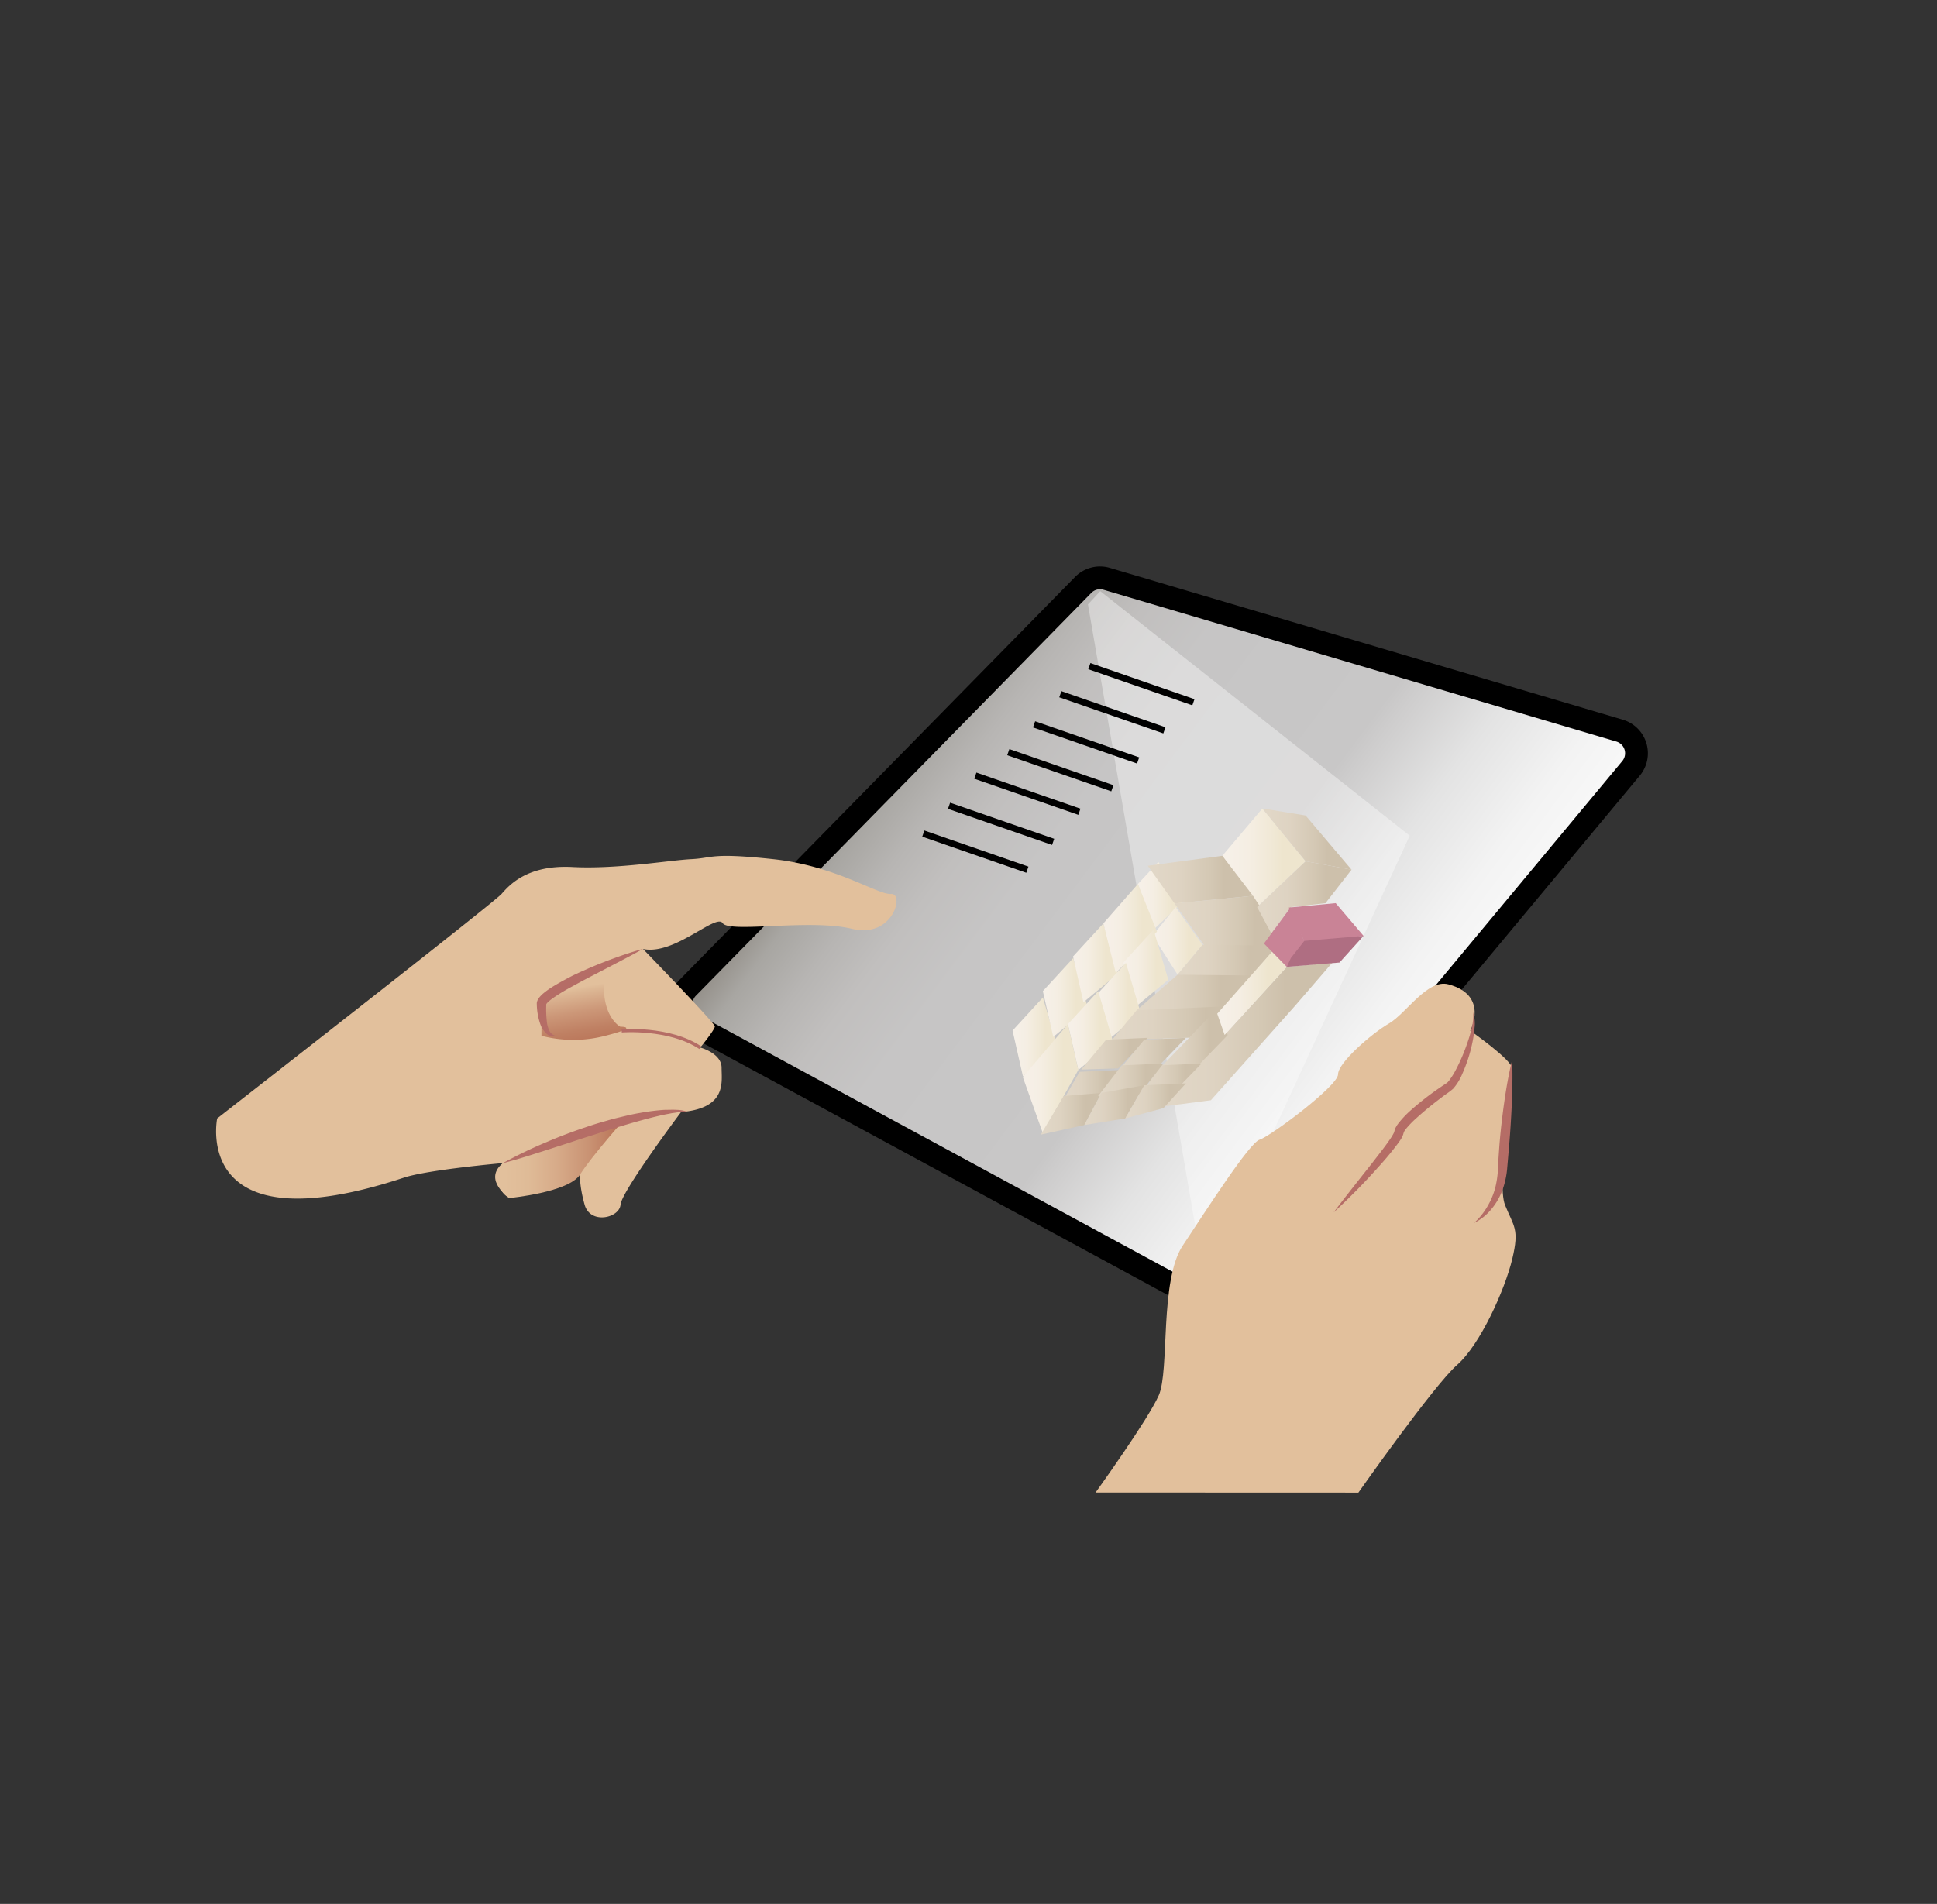 <svg id="Layer_1" data-name="Layer 1" xmlns="http://www.w3.org/2000/svg" xmlns:xlink="http://www.w3.org/1999/xlink" viewBox="0 0 595.28 585.25"><rect x="0" y="0" width="595.28" height="585.25" fill="#333333" stroke="none"/><defs><style>.cls-1,.cls-10,.cls-11,.cls-12,.cls-13,.cls-14,.cls-8,.cls-9{stroke:#000;}.cls-1,.cls-10,.cls-11,.cls-12,.cls-13,.cls-14,.cls-7,.cls-8,.cls-9{stroke-miterlimit:10;}.cls-1{stroke-width:7px;fill:url(#linear-gradient);}.cls-2{fill:#fff;opacity:0.38;}.cls-3{fill:#e2c09c;}.cls-4{fill:#b56d66;}.cls-5{fill:url(#linear-gradient-2);}.cls-6{fill:url(#linear-gradient-3);}.cls-7{fill:none;stroke:#b56d66;}.cls-10,.cls-11,.cls-12,.cls-13,.cls-14,.cls-8,.cls-9{stroke-width:2px;}.cls-8{fill:url(#linear-gradient-4);}.cls-9{fill:url(#linear-gradient-5);}.cls-10{fill:url(#linear-gradient-6);}.cls-11{fill:url(#linear-gradient-7);}.cls-12{fill:url(#linear-gradient-8);}.cls-13{fill:url(#linear-gradient-9);}.cls-14{fill:url(#linear-gradient-10);}.cls-15{fill:url(#linear-gradient-11);}.cls-16{fill:url(#linear-gradient-12);}.cls-17{fill:url(#linear-gradient-13);}.cls-18{fill:url(#linear-gradient-14);}.cls-19{fill:url(#linear-gradient-15);}.cls-20{fill:url(#linear-gradient-16);}.cls-21{fill:url(#linear-gradient-17);}.cls-22{fill:url(#linear-gradient-18);}.cls-23{fill:url(#linear-gradient-19);}.cls-24{fill:url(#linear-gradient-20);}.cls-25{fill:url(#linear-gradient-21);}.cls-26{fill:url(#linear-gradient-22);}.cls-27{fill:url(#linear-gradient-23);}.cls-28{fill:url(#linear-gradient-24);}.cls-29{fill:url(#linear-gradient-25);}.cls-30{fill:url(#linear-gradient-26);}.cls-31{fill:url(#linear-gradient-27);}.cls-32{fill:url(#linear-gradient-28);}.cls-33{fill:url(#linear-gradient-29);}.cls-34{fill:url(#linear-gradient-30);}.cls-35{fill:url(#linear-gradient-31);}.cls-36{fill:url(#linear-gradient-32);}.cls-37{fill:url(#linear-gradient-33);}.cls-38{fill:url(#linear-gradient-34);}.cls-39{fill:url(#linear-gradient-35);}.cls-40{fill:url(#linear-gradient-36);}.cls-41{fill:url(#linear-gradient-37);}.cls-42{fill:url(#linear-gradient-38);}.cls-43{fill:url(#linear-gradient-39);}.cls-44{fill:#c98396;}.cls-45{fill:#af6e82;}</style><linearGradient id="linear-gradient" x1="256.84" y1="195.7" x2="491.79" y2="371.82" gradientUnits="userSpaceOnUse"><stop offset="0" stop-color="#201600"/><stop offset="0" stop-color="#221803"/><stop offset="0.02" stop-color="#453d2c"/><stop offset="0.05" stop-color="#635d50"/><stop offset="0.08" stop-color="#7f7a70"/><stop offset="0.11" stop-color="#96928c"/><stop offset="0.14" stop-color="#a8a6a2"/><stop offset="0.19" stop-color="#b7b5b3"/><stop offset="0.24" stop-color="#c1bfbe"/><stop offset="0.31" stop-color="#c6c5c5"/><stop offset="0.5" stop-color="#c8c7c7"/><stop offset="0.52" stop-color="#cecdcd"/><stop offset="0.6" stop-color="#e3e3e3"/><stop offset="0.69" stop-color="#f3f3f3"/><stop offset="0.79" stop-color="#fcfcfc"/><stop offset="0.93" stop-color="#fff"/></linearGradient><linearGradient id="linear-gradient-2" x1="176.81" y1="301.5" x2="181.75" y2="331.18" gradientUnits="userSpaceOnUse"><stop offset="0.07" stop-color="#e2c09c"/><stop offset="0.11" stop-color="#ddb895"/><stop offset="0.32" stop-color="#cc9778"/><stop offset="0.51" stop-color="#bf8063"/><stop offset="0.69" stop-color="#b87256"/><stop offset="0.85" stop-color="#b56d52"/></linearGradient><linearGradient id="linear-gradient-3" x1="152.17" y1="355.85" x2="192.45" y2="355.85" gradientUnits="userSpaceOnUse"><stop offset="0.07" stop-color="#e2c09c"/><stop offset="0.25" stop-color="#dfbb97"/><stop offset="0.47" stop-color="#d7ab89"/><stop offset="0.72" stop-color="#c99273"/><stop offset="0.98" stop-color="#b66e53"/><stop offset="0.99" stop-color="#b56d52"/></linearGradient><linearGradient id="linear-gradient-4" x1="327.24" y1="241.4" x2="368.02" y2="271.97" gradientTransform="translate(-21.87 -0.58) rotate(-6.93)" gradientUnits="userSpaceOnUse"><stop offset="0.07" stop-color="#201600"/><stop offset="0.07" stop-color="#221803"/><stop offset="0.1" stop-color="#453d2c"/><stop offset="0.13" stop-color="#635d50"/><stop offset="0.17" stop-color="#7f7a70"/><stop offset="0.21" stop-color="#96928c"/><stop offset="0.26" stop-color="#a8a6a2"/><stop offset="0.31" stop-color="#b7b5b3"/><stop offset="0.38" stop-color="#c1bfbe"/><stop offset="0.47" stop-color="#c6c5c5"/><stop offset="0.73" stop-color="#c8c7c7"/></linearGradient><linearGradient id="linear-gradient-5" x1="317.35" y1="248.89" x2="358.13" y2="279.46" xlink:href="#linear-gradient-4"/><linearGradient id="linear-gradient-6" x1="308.22" y1="257.1" x2="349" y2="287.67" xlink:href="#linear-gradient-4"/><linearGradient id="linear-gradient-7" x1="299.33" y1="264.63" x2="340.11" y2="295.21" xlink:href="#linear-gradient-4"/><linearGradient id="linear-gradient-8" x1="288.4" y1="270.59" x2="329.18" y2="301.16" xlink:href="#linear-gradient-4"/><linearGradient id="linear-gradient-9" x1="279.27" y1="278.8" x2="320.05" y2="309.37" xlink:href="#linear-gradient-4"/><linearGradient id="linear-gradient-10" x1="270.38" y1="286.33" x2="311.16" y2="316.9" xlink:href="#linear-gradient-4"/><linearGradient id="linear-gradient-11" x1="375.65" y1="263.68" x2="401.23" y2="263.68" gradientUnits="userSpaceOnUse"><stop offset="0.07" stop-color="#f6f0e8"/><stop offset="0.32" stop-color="#f5eee3"/><stop offset="0.61" stop-color="#f0e8d5"/><stop offset="0.73" stop-color="#eee5ce"/></linearGradient><linearGradient id="linear-gradient-12" x1="349.71" y1="275.37" x2="364.23" y2="275.37" xlink:href="#linear-gradient-11"/><linearGradient id="linear-gradient-13" x1="354.24" y1="289.22" x2="369.56" y2="289.22" xlink:href="#linear-gradient-11"/><linearGradient id="linear-gradient-14" x1="311.18" y1="318.75" x2="325.03" y2="318.75" xlink:href="#linear-gradient-11"/><linearGradient id="linear-gradient-15" x1="320.49" y1="306.63" x2="334.35" y2="306.63" xlink:href="#linear-gradient-11"/><linearGradient id="linear-gradient-16" x1="329.77" y1="295.97" x2="343.62" y2="295.97" xlink:href="#linear-gradient-11"/><linearGradient id="linear-gradient-17" x1="339.09" y1="285.4" x2="355.56" y2="285.4" xlink:href="#linear-gradient-11"/><linearGradient id="linear-gradient-18" x1="345.18" y1="297.88" x2="359.04" y2="297.88" xlink:href="#linear-gradient-11"/><linearGradient id="linear-gradient-19" x1="336.69" y1="308.09" x2="350.55" y2="308.09" xlink:href="#linear-gradient-11"/><linearGradient id="linear-gradient-20" x1="328.18" y1="316.79" x2="342.03" y2="316.79" xlink:href="#linear-gradient-11"/><linearGradient id="linear-gradient-21" x1="314.33" y1="331.59" x2="331.38" y2="331.59" xlink:href="#linear-gradient-11"/><linearGradient id="linear-gradient-22" x1="352.73" y1="270.39" x2="385.07" y2="270.39" gradientUnits="userSpaceOnUse"><stop offset="0.07" stop-color="#e1d7c7"/><stop offset="0.31" stop-color="#ded3c2"/><stop offset="0.59" stop-color="#d4c8b4"/><stop offset="0.73" stop-color="#cdc0ab"/></linearGradient><linearGradient id="linear-gradient-23" x1="360.98" y1="283.67" x2="395.04" y2="283.67" xlink:href="#linear-gradient-22"/><linearGradient id="linear-gradient-24" x1="387.96" y1="257.93" x2="415.35" y2="257.93" xlink:href="#linear-gradient-22"/><linearGradient id="linear-gradient-25" x1="386.34" y1="275.85" x2="415.35" y2="275.85" xlink:href="#linear-gradient-22"/><linearGradient id="linear-gradient-26" x1="356.12" y1="318.13" x2="409.41" y2="318.13" xlink:href="#linear-gradient-22"/><linearGradient id="linear-gradient-27" x1="361.9" y1="295.88" x2="392.51" y2="295.88" xlink:href="#linear-gradient-22"/><linearGradient id="linear-gradient-28" x1="349.32" y1="305.08" x2="384.86" y2="305.08" xlink:href="#linear-gradient-22"/><linearGradient id="linear-gradient-29" x1="341.66" y1="314.44" x2="381.31" y2="314.44" xlink:href="#linear-gradient-22"/><linearGradient id="linear-gradient-30" x1="332.29" y1="323.9" x2="352.73" y2="323.9" xlink:href="#linear-gradient-22"/><linearGradient id="linear-gradient-31" x1="344.02" y1="323.9" x2="364.46" y2="323.9" xlink:href="#linear-gradient-22"/><linearGradient id="linear-gradient-32" x1="356.87" y1="318.97" x2="377.31" y2="318.97" xlink:href="#linear-gradient-22"/><linearGradient id="linear-gradient-33" x1="326.51" y1="333.75" x2="344.57" y2="333.75" xlink:href="#linear-gradient-22"/><linearGradient id="linear-gradient-34" x1="350.79" y1="331.77" x2="369.26" y2="331.77" xlink:href="#linear-gradient-22"/><linearGradient id="linear-gradient-35" x1="319.86" y1="342.37" x2="338.49" y2="342.37" xlink:href="#linear-gradient-22"/><linearGradient id="linear-gradient-36" x1="337.48" y1="331.92" x2="357.55" y2="331.92" xlink:href="#linear-gradient-22"/><linearGradient id="linear-gradient-37" x1="333.22" y1="339.71" x2="351.68" y2="339.71" xlink:href="#linear-gradient-22"/><linearGradient id="linear-gradient-38" x1="345.82" y1="338.41" x2="364.46" y2="338.41" xlink:href="#linear-gradient-22"/><linearGradient id="linear-gradient-39" x1="374.08" y1="305.2" x2="395.45" y2="305.2" xlink:href="#linear-gradient-11"/></defs><path class="cls-1" d="M340.11,177.93l157.62,46.66a7.26,7.26,0,0,1,3.52,11.6l-131,157.45a7.26,7.26,0,0,1-9,1.74L213.1,315.07a7.25,7.25,0,0,1-1.72-11.46l121.5-123.8A7.24,7.24,0,0,1,340.11,177.93Z"/><polygon class="cls-2" points="334.35 185.79 370.23 393.64 433.24 256.89 338.13 181.72 334.35 185.79"/><path class="cls-3" d="M336.69,458.79s16.09-22.31,19.43-29.89.21-35.25,7.35-46,20.52-31.68,23.65-32.58,24.09-16.51,24.09-20.08,10.26-12.49,15.62-15.61,11.83-13.78,18.29-12.05c12.56,3.35,6.73,14.26,6.73,14.26s12.9,9,12.9,11.66-4.9,35.21-2.23,41.9S467,377.6,464.75,387s-9.81,26.31-16.95,32.56-30.34,39.26-30.34,39.26Z"/><path class="cls-4" d="M409.87,372.67c3.9-5.2,7.95-10.24,11.94-15.31,1.95-2.55,4-5.07,5.71-7.67.22-.33.4-.65.6-1a5.73,5.73,0,0,0,.38-.78h0s0,0,0-.09l.13-.47.15-.47.18-.34.38-.66.41-.56a30.59,30.59,0,0,1,3.49-3.74,86.91,86.91,0,0,1,7.7-6.16c.67-.48,1.35-.94,2-1.39s1.54-1,1.82-1.23.44-.5.67-.75l.64-.91c.41-.64.83-1.29,1.19-2a57.5,57.5,0,0,0,3.75-8.74,39.46,39.46,0,0,0,1.32-4.6l.25-1.18.14-1.18a11.9,11.9,0,0,0,.06-1.2,8.24,8.24,0,0,0-.15-1.19,10.52,10.52,0,0,1,.53,4.86,36.35,36.35,0,0,1-.73,4.88,46.78,46.78,0,0,1-3.08,9.4,16.15,16.15,0,0,1-2.75,4.46,19.23,19.23,0,0,1-2.11,1.61c-.64.46-1.28.94-1.91,1.43-2.54,1.92-5,3.93-7.35,6.07a28.78,28.78,0,0,0-3.18,3.29l-.32.42-.22.39a1.3,1.3,0,0,0-.11.19l0,.11-.05.11s0,.12-.06.2l-.07.28a8,8,0,0,1-.68,1.4c-.24.37-.48.74-.73,1.08a93.11,93.11,0,0,1-6.27,7.58A192.2,192.2,0,0,1,409.87,372.67Z"/><path class="cls-3" d="M66.74,343.8s85-66.27,87.39-69,7.94-9,21.74-8.28,29.67-2.07,36.57-2.42,5.87-2.07,25.19,0,32.09,11,36.23,10.7.69,13.8-12.08,10.7-37.61,1.38-39.68-1.73-14.83,10-24.49,7.94c0,0,22.08,22.77,22.08,23.8S215.2,322,215.2,322s6.56,1.72,6.56,6.21,1.65,12.44-12.46,13.64c0,0-18.25,24.31-18.59,28.45s-9.32,6.21-11.05,0-1.38-9.31-1.38-9.31l-21.73,7.24a5.5,5.5,0,0,1-3.11-4.83,16.16,16.16,0,0,1,1-5.86s-22.89,2-30.37,4.48C58.55,383.63,66.74,343.8,66.74,343.8Z"/><path class="cls-5" d="M166.4,318.39a38.84,38.84,0,0,0,19.63,0c11-2.79,4.57-2.79,4.57-2.79s-5-2.68-5-12.07-19.18,1.79-19.18,1.79Z"/><path class="cls-6" d="M192.45,343.43s-10.72,12.08-14.17,17.6-21.73,7.24-21.73,7.24-8.28-5.52-2.07-10.69S192.45,343.43,192.45,343.43Z"/><path class="cls-7" d="M191.05,316.88s14.61-1.19,24.15,5.16"/><path class="cls-4" d="M211.7,341.89a13.1,13.1,0,0,0-3.7.07c-.61.11-1.22.16-1.82.28l-1.82.35c-2.41.51-4.8,1.11-7.18,1.77-4.76,1.3-9.49,2.78-14.2,4.31-2.36.75-4.72,1.48-7.07,2.29l-7.09,2.29c-4.74,1.51-9.48,3.07-14.34,4.33A140,140,0,0,1,168,351.06c4.6-2,9.31-3.69,14.07-5.25,1.19-.39,2.4-.74,3.6-1.08s2.4-.72,3.62-1c2.45-.58,4.88-1.21,7.37-1.62a65.2,65.2,0,0,1,7.52-.95c1.27,0,2.53-.08,3.8,0A11.21,11.21,0,0,1,211.7,341.89Z"/><path class="cls-4" d="M197.61,291.68c-3.51,2-7.06,3.8-10.6,5.66l-5.3,2.75q-2.64,1.37-5.24,2.8c-1.74.94-3.46,1.9-5.08,2.95-.8.53-1.61,1.05-2.31,1.62a8.61,8.61,0,0,0-.92.84,2.57,2.57,0,0,0-.27.35s0,.07,0,.05a.07.07,0,0,1,0-.05s0-.12,0,0a33.12,33.12,0,0,0,.2,5.66,7.82,7.82,0,0,0,.76,2.57,2.67,2.67,0,0,0,2.13,1.53,2.86,2.86,0,0,1-3.1-.73,7.42,7.42,0,0,1-1.81-2.8,19.65,19.65,0,0,1-1.1-6.22,3.39,3.39,0,0,1,0-.39,2.85,2.85,0,0,1,.09-.41,3.52,3.52,0,0,1,.27-.64,5.62,5.62,0,0,1,.62-.86,10.65,10.65,0,0,1,1.26-1.19,24,24,0,0,1,2.59-1.83c1.76-1.09,3.54-2.05,5.34-3s3.64-1.73,5.48-2.55,3.71-1.56,5.57-2.29C189.94,294.07,193.72,292.74,197.61,291.68Z"/><path class="cls-4" d="M453,375.93a20.39,20.39,0,0,0,4.1-5.06,22.6,22.6,0,0,0,2.44-5.84,29.49,29.49,0,0,0,.83-6.26c.1-2.22.27-4.43.42-6.64.35-4.42.86-8.82,1.48-13.21s1.38-8.76,2.44-13.1c.19,4.47.08,8.9-.1,13.32s-.47,8.83-.84,13.23l-.57,6.59a26.23,26.23,0,0,1-1.44,6.78,20,20,0,0,1-3.47,6A15.88,15.88,0,0,1,453,375.93Z"/><line class="cls-8" x1="334.78" y1="204.77" x2="366.76" y2="215.87"/><line class="cls-9" x1="325.86" y1="213.4" x2="357.84" y2="224.5"/><line class="cls-10" x1="317.79" y1="222.66" x2="349.77" y2="233.76"/><line class="cls-11" x1="309.87" y1="231.21" x2="341.85" y2="242.31"/><line class="cls-12" x1="299.74" y1="238.43" x2="331.72" y2="249.53"/><line class="cls-13" x1="291.66" y1="247.69" x2="323.65" y2="258.79"/><line class="cls-14" x1="283.75" y1="256.24" x2="315.73" y2="267.34"/><polygon class="cls-15" points="375.65 263.07 387.96 248.52 401.23 264.75 386.34 278.83 375.65 263.07"/><polygon class="cls-16" points="349.71 271.73 355.98 264.98 364.23 276.57 354.51 285.76 349.71 271.73"/><polygon class="cls-17" points="354.24 287.59 361.31 278.83 369.56 290.42 361.9 299.62 354.24 287.59"/><polygon class="cls-18" points="311.18 316.79 314.37 330.87 325.03 322.04 320.5 306.63 311.18 316.79"/><polygon class="cls-19" points="320.49 304.67 323.69 318.75 334.35 309.92 329.82 294.51 320.49 304.67"/><polygon class="cls-20" points="329.77 294.01 332.96 308.09 343.62 299.26 339.09 283.85 329.77 294.01"/><polygon class="cls-21" points="339.09 283.85 342.9 299.07 355.56 286.39 349.71 271.73 339.09 283.85"/><polygon class="cls-22" points="345.18 295.93 348.38 310.01 359.04 301.17 354.51 285.76 345.18 295.93"/><polygon class="cls-23" points="336.69 306.13 339.89 320.21 350.55 311.38 346.02 295.97 336.69 306.13"/><polygon class="cls-24" points="328.18 314.83 331.38 328.91 342.03 320.08 337.5 304.67 328.18 314.83"/><polygon class="cls-25" points="314.33 331.07 320.49 348.34 331.38 328.91 328.18 314.83 314.33 331.07"/><polygon class="cls-26" points="352.73 266.13 375.65 263.07 385.07 275.37 360.98 277.71 352.73 266.13"/><polygon class="cls-27" points="360.98 277.71 385.07 275.37 395.04 290.5 371.08 291.98 360.98 277.71"/><polygon class="cls-28" points="387.96 248.52 401.23 250.68 415.35 267.34 401.23 264.75 387.96 248.52"/><polygon class="cls-29" points="415.35 267.34 407.35 277.62 396.7 278.83 390.71 286.95 386.34 278.83 401.23 264.75 415.35 267.34"/><polygon class="cls-30" points="409.4 295.97 398.07 309.1 372.12 338.21 356.12 340.28 395.45 297.21 409.4 295.97"/><polygon class="cls-31" points="361.9 299.62 383.79 301.34 392.51 290.66 369.56 290.42 361.9 299.62"/><polygon class="cls-32" points="349.32 310.54 376.14 310.54 384.86 299.86 361.91 299.62 349.32 310.54"/><polygon class="cls-33" points="341.67 319.74 372.33 318.75 381.31 309.14 349.32 310.54 341.67 319.74"/><polygon class="cls-34" points="332.29 328.78 343.62 328.41 352.73 319.02 339.94 319.58 332.29 328.78"/><polygon class="cls-35" points="344.02 328.78 355.36 328.41 364.46 319.02 351.68 319.58 344.02 328.78"/><polygon class="cls-36" points="356.87 327.94 368.2 327.57 377.31 318.18 374.08 310.01 356.87 327.94"/><polygon class="cls-37" points="326.51 338.59 339.07 336.91 344.57 328.91 331.79 329.47 326.51 338.59"/><polygon class="cls-38" points="350.79 336.61 360.15 336.31 369.26 326.92 356.47 327.48 350.79 336.61"/><polygon class="cls-39" points="319.86 348.78 333.22 345.83 338.49 335.96 326.9 336.91 319.86 348.78"/><polygon class="cls-40" points="337.48 336.91 349.77 336.91 357.55 326.92 344.76 327.48 337.48 336.91"/><polygon class="cls-41" points="333.22 345.83 345.82 343.8 351.68 333.59 338.49 335.96 333.22 345.83"/><polygon class="cls-42" points="345.82 343.8 357.55 340.62 364.46 333.03 351.68 333.59 345.82 343.8"/><polygon class="cls-43" points="391.19 292.27 395.45 297.21 376.35 318.13 374.08 311.61 391.19 292.27"/><polygon class="cls-44" points="396.07 278.99 410.48 277.62 419.05 287.68 401.03 289.87 396.07 278.99"/><polygon class="cls-44" points="388.44 290.03 396.7 278.83 401.03 289.87 395.45 297.21 388.44 290.03"/><polygon class="cls-45" points="396.7 294.51 400.84 289.22 419.05 287.68 411.65 295.88 395.45 297.21 396.7 294.51"/></svg>